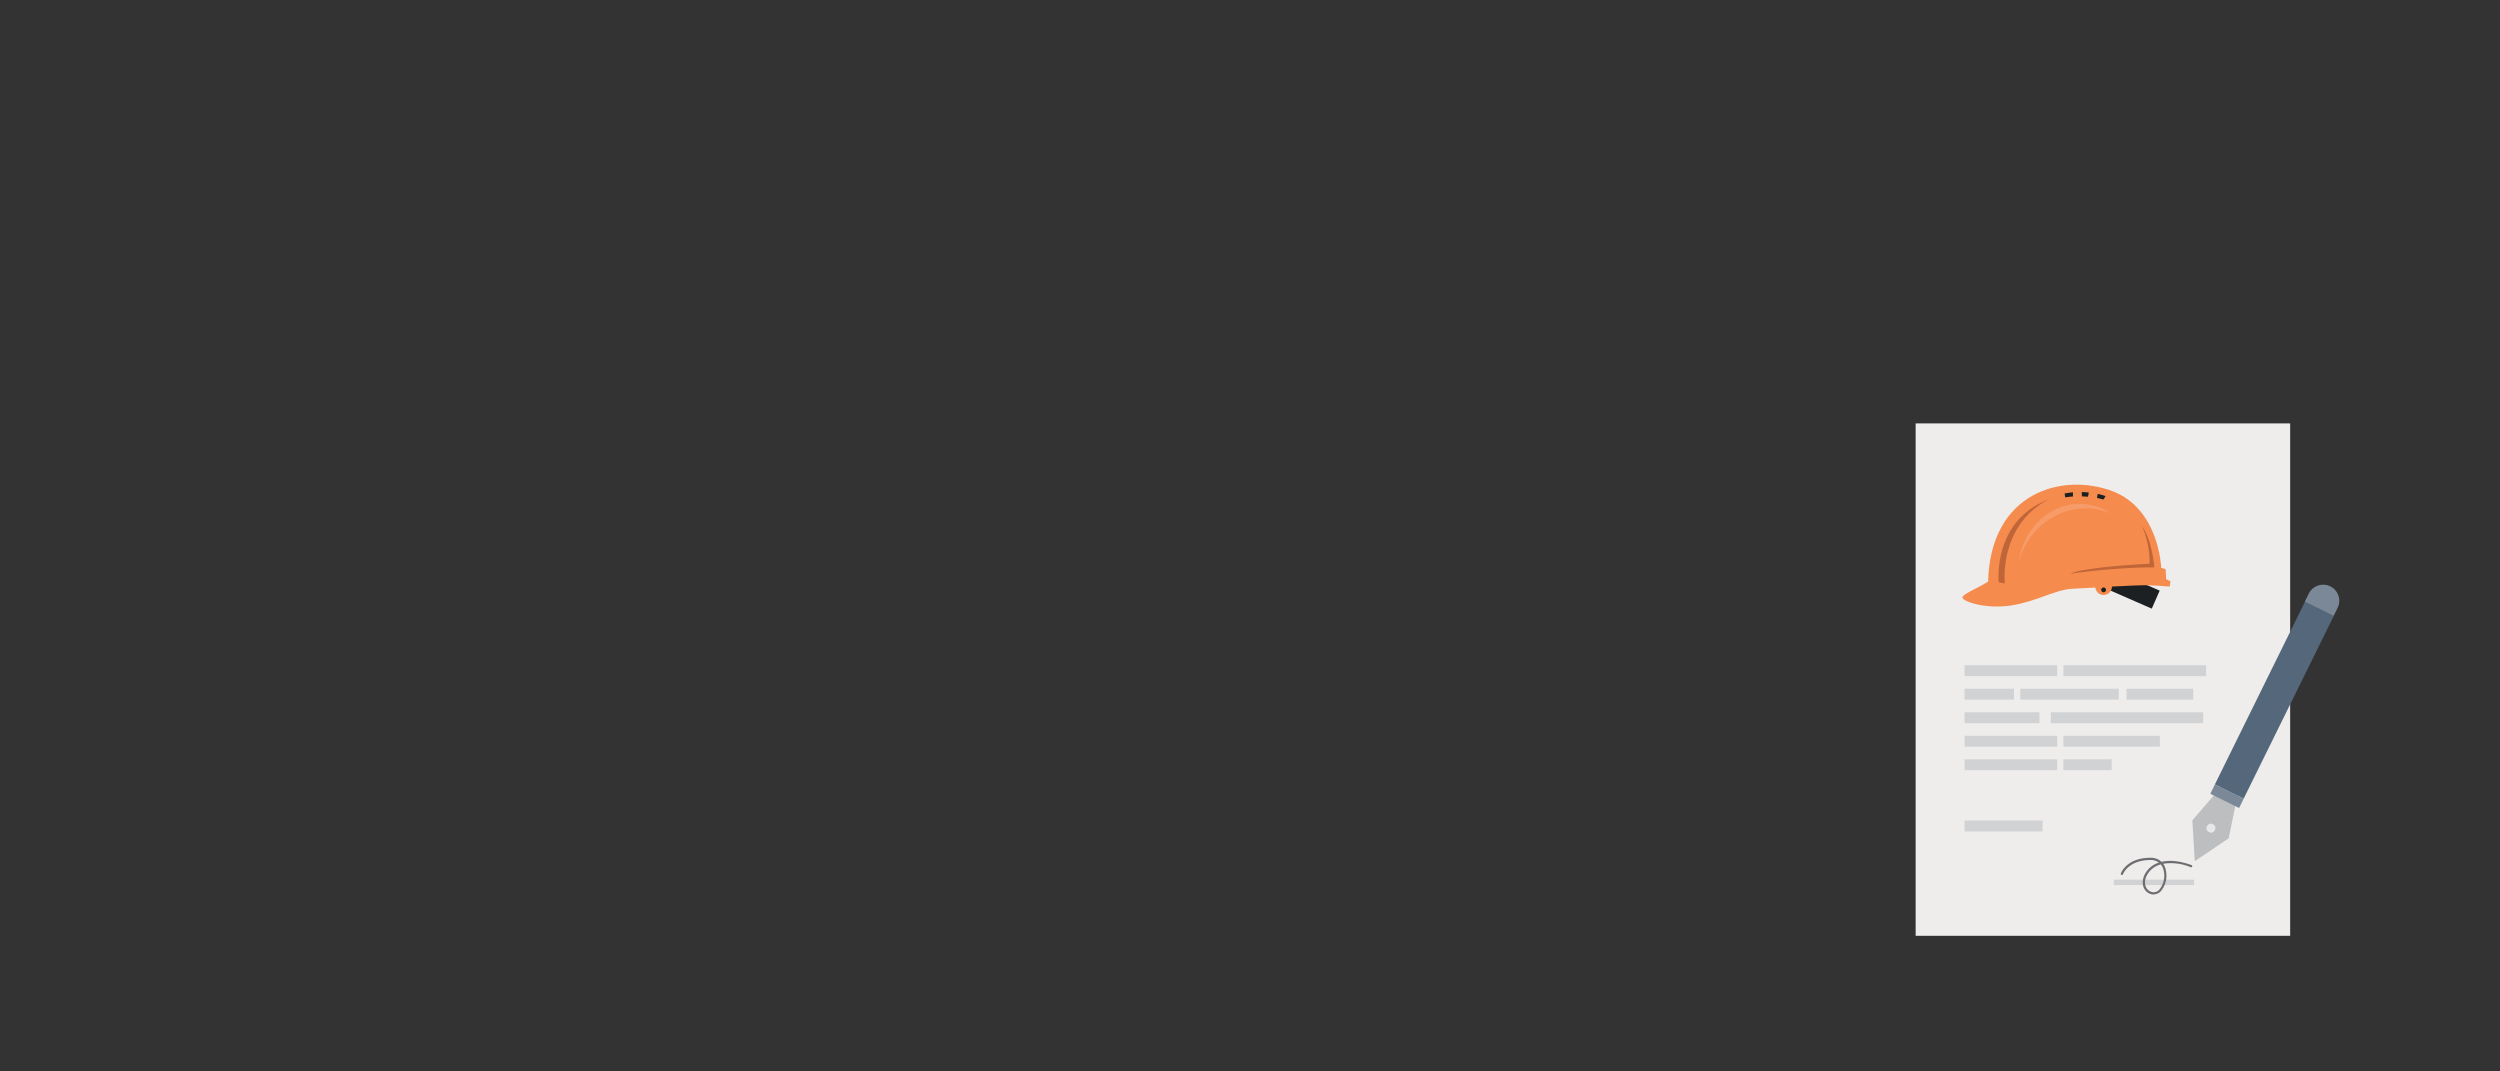 <svg id="Layer_2" data-name="Layer 2" xmlns="http://www.w3.org/2000/svg" viewBox="0 0 770 330"><rect x="0" y="0" width="770" height="330" fill="#333333" stroke="none"/><defs><style>.cls-1{fill:#efedeb;}.cls-2{fill:#bcbec0;}.cls-3{fill:#55677a;}.cls-4{fill:#7a8898;}.cls-5{fill:#e6e7e8;}.cls-6{fill:#d0d2d3;}.cls-7{fill:#6d6e71;}.cls-8{fill:#1d2022;}.cls-9{fill:#f58b4d;}.cls-10{fill:#c06538;}.cls-11{fill:#f79b68;}</style></defs><title>signed paper with helmet Campaign</title><rect class="cls-1" x="590.02" y="130.41" width="115.35" height="157.82"/><polygon class="cls-2" points="689.86 241.66 688.06 240.77 686.26 239.88 675.24 252.67 675.99 265.25 686.43 258.19 689.86 241.66"/><rect class="cls-3" x="669.07" y="210.65" width="62.82" height="9.89" transform="translate(197.33 748.51) rotate(-63.75)"/><rect class="cls-4" x="684.27" y="240.26" width="3.21" height="9.89" transform="translate(162.64 751.93) rotate(-63.75)"/><circle class="cls-5" cx="681" cy="255.1" r="1.37" transform="translate(151.07 753.11) rotate(-63.76)"/><path class="cls-4" d="M711.1,182.85a4.95,4.95,0,0,1,8.88,4.38l-1.21,2.46-8.88-4.38Z"/><rect class="cls-6" x="651.06" y="270.94" width="24.7" height="1.67"/><rect class="cls-6" x="605.08" y="204.89" width="28.53" height="3.35"/><rect class="cls-6" x="635.53" y="204.89" width="43.94" height="3.35"/><rect class="cls-6" x="605.08" y="212.13" width="15.23" height="3.35"/><rect class="cls-6" x="654.98" y="212.13" width="20.53" height="3.35"/><rect class="cls-6" x="622.24" y="212.13" width="30.34" height="3.35"/><rect class="cls-6" x="605.08" y="219.38" width="23.07" height="3.35"/><rect class="cls-6" x="631.67" y="219.38" width="46.92" height="3.35"/><rect class="cls-6" x="605.08" y="226.62" width="28.53" height="3.35"/><rect class="cls-6" x="635.53" y="226.62" width="29.71" height="3.35"/><rect class="cls-6" x="605.08" y="233.87" width="28.53" height="3.35"/><rect class="cls-6" x="635.53" y="233.87" width="14.86" height="3.35"/><rect class="cls-6" x="605.08" y="252.74" width="24.04" height="3.35"/><path class="cls-7" d="M663.34,275.52a3.09,3.09,0,0,1-1.09-.21c-2-.76-2.81-3-1.93-5.42a7.32,7.32,0,0,1,4.63-4.21,4.09,4.09,0,0,0-2.58-.79c-6.89,0-8.49,4.35-8.5,4.4a0.35,0.35,0,0,1-.66-0.23c0.07-.2,1.78-4.87,9.16-4.87a4.7,4.7,0,0,1,3.38,1.26c2.28-.55,5.31-0.42,9.24,1a0.35,0.35,0,0,1-.24.66,15.72,15.72,0,0,0-8.49-1.07,5,5,0,0,1,.51.93,7.59,7.59,0,0,1-1.21,7.5,3.07,3.07,0,0,1-2.23,1h0Zm2.19-9.28a6.69,6.69,0,0,0-4.55,3.9c-0.75,2-.11,3.9,1.52,4.52a2.29,2.29,0,0,0,2.57-.66,6.82,6.82,0,0,0,1.07-6.74,4.19,4.19,0,0,0-.61-1h0Z"/><polygon class="cls-8" points="665.18 181.91 650.24 175.38 647.81 180.93 662.75 187.46 665.18 181.91"/><path class="cls-9" d="M604.43,184.05c0.15,1.27,7.27,3.64,15.08,2.42s13.46-4.85,18.71-5.12c7.3-.37,19.52-1.21,23.7-1.08s5.52,0.4,6.33.4l0.27-1.62-1.34-.67L667,175.3l-1.35-.4s-0.57-18.21-15.11-23.66c-15.08-5.65-37.46.1-38.2,27.84-2.15,1.62-8.08,3.91-7.94,5"/><path class="cls-9" d="M650.47,180.76a2.56,2.56,0,1,1-2.56-2.62,2.59,2.59,0,0,1,2.56,2.62"/><path class="cls-8" d="M648.65,181.68a0.74,0.74,0,1,1-.74-0.74h0a0.74,0.74,0,0,1,.74.74"/><path class="cls-10" d="M637.65,176.68c16.86-2.22,25.89-1.9,25.89-1.9s-0.68-8.5-3.78-12.68a28.25,28.25,0,0,1,2.32,11.54s-18.68.81-24.43,3"/><path class="cls-10" d="M615.6,179.34s-2-18.85,15.28-25.47c-15.42,8.11-13.4,25.87-13.4,25.87Z"/><path class="cls-8" d="M638.47,151.64l0,1.28c-0.81.06-1.6,0.15-2.38,0.27L635.89,152a24.79,24.79,0,0,1,2.59-.37"/><path class="cls-8" d="M641.19,151.55c0.73,0,1.45.06,2.16,0.14l-0.24,1.3c-0.62-.06-1.26-0.1-1.89-0.12h0Z"/><path class="cls-8" d="M648.49,152.81l-0.62,1.05c-0.67-.19-1.35-0.35-2-0.49l0.23-1.25a22.75,22.75,0,0,1,2.44.68"/><path class="cls-11" d="M650.49,158.26a20.28,20.28,0,0,0-8.07-1.66c-9.84,0-18.13,7-20.65,16.6,1.27-10.17,9.2-18,18.8-18a17.58,17.58,0,0,1,9.92,3.08"/></svg>
